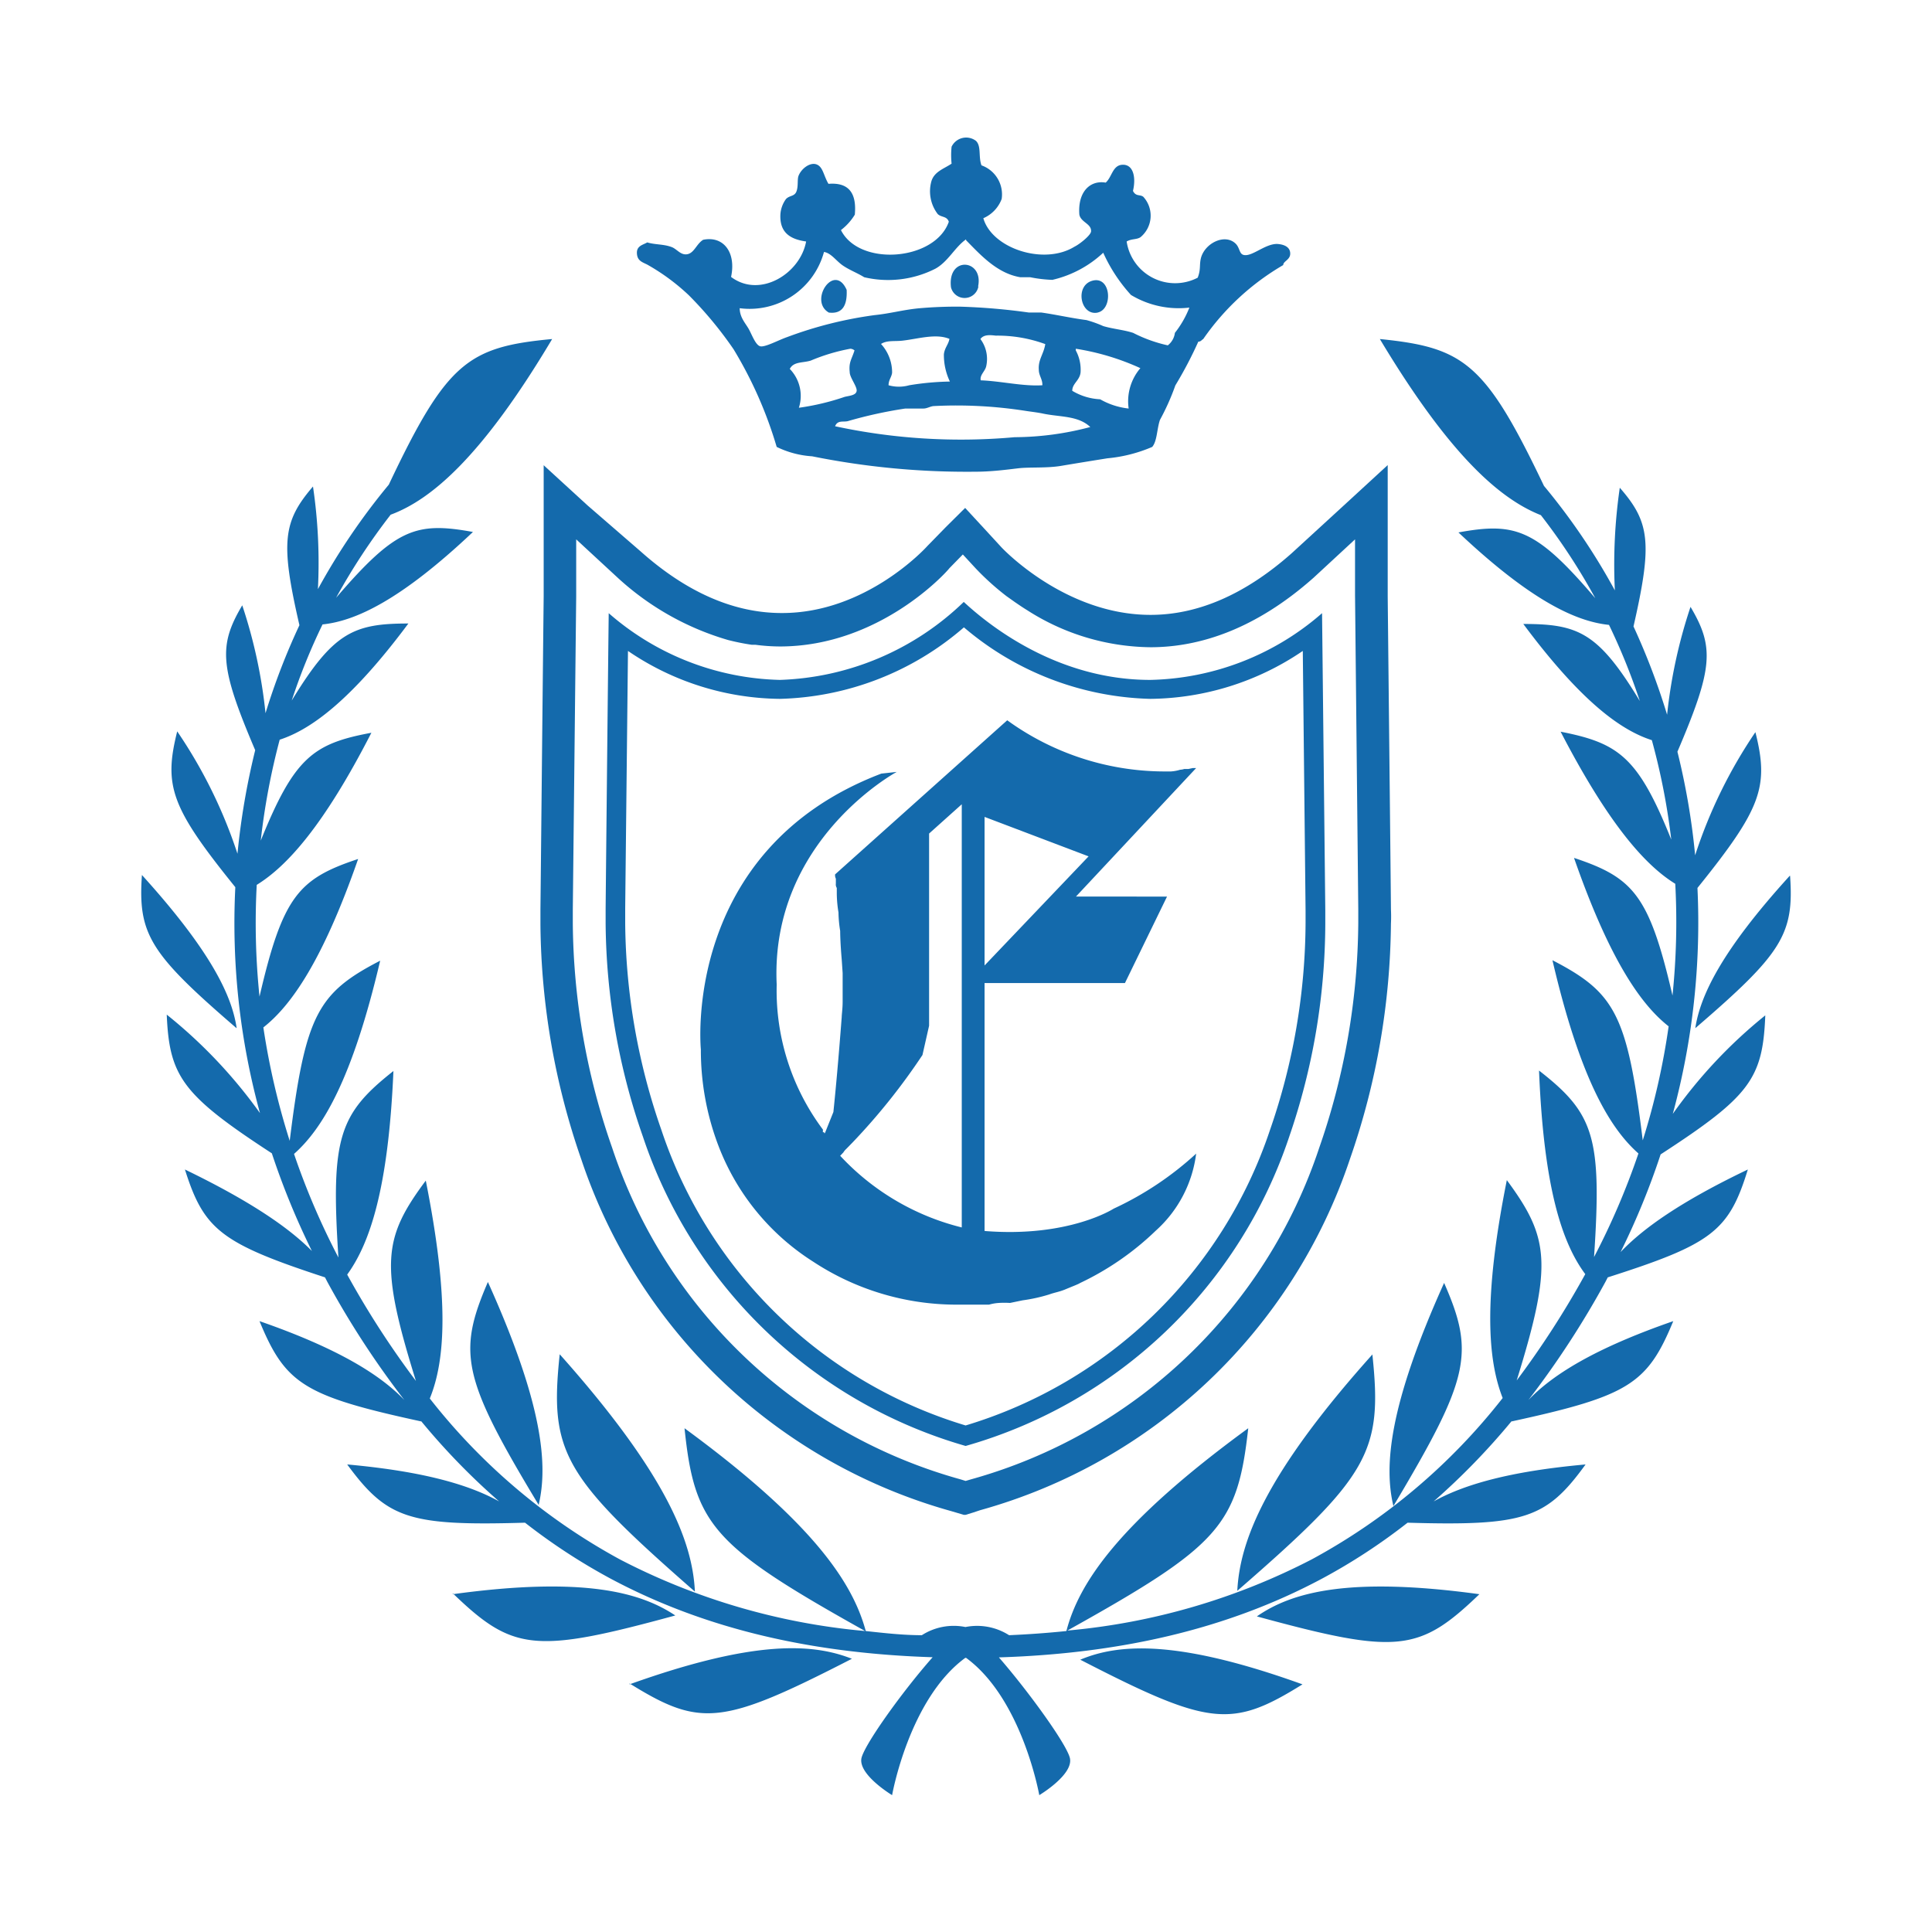 <svg id="レイヤー_1" data-name="レイヤー 1" xmlns="http://www.w3.org/2000/svg" width="44.23mm" height="44.23mm" viewBox="0 0 125.37 125.37"><defs><style>.cls-1{fill:#fff;}.cls-2{fill:#146aac;}</style></defs><rect class="cls-1" width="125.37" height="125.37"/><path class="cls-2" d="M42,17.17a13.71,13.71,0,0,1,2.71,2,25,25,0,0,1,2.89,3.49A26.83,26.83,0,0,1,50.4,29a6.11,6.11,0,0,0,2.3.61,50.73,50.73,0,0,0,10.61,1c1,0,2-.13,2.75-.22s1.85,0,2.8-.16,2-.33,3-.49A9.55,9.55,0,0,0,74.77,29c.32-.38.3-1.16.5-1.75a15.3,15.3,0,0,0,1-2.24,26.23,26.23,0,0,0,1.49-2.84c.17,0,.21-.11.32-.17a16.28,16.28,0,0,1,5.19-4.8c0-.27.51-.34.45-.82s-.65-.54-.86-.55c-.79,0-1.64.86-2.17.71-.29-.08-.23-.49-.54-.76-.7-.62-1.94,0-2.21.93-.13.48,0,.75-.22,1.31a3.18,3.18,0,0,1-4.61-2.35c.33-.19.65-.11.9-.28a1.81,1.81,0,0,0,.18-2.62c-.22-.17-.48,0-.67-.38.22-.93,0-1.8-.77-1.69-.56.09-.61.81-1,1.15-1-.17-1.82.58-1.71,2.07.09.51.79.59.76,1.09,0,.24-.73.83-1.08,1-2,1.23-5.36.1-5.91-1.85A2.2,2.2,0,0,0,65,12.91a2,2,0,0,0-1.31-2.18c-.21-.56,0-1.25-.36-1.59a1.05,1.05,0,0,0-1.58.38,5.27,5.27,0,0,0,0,1.1c-.49.33-1.12.51-1.31,1.14a2.43,2.43,0,0,0,.41,2.13c.24.23.59.12.72.5-.89,2.54-5.81,2.93-7,.54a3.64,3.64,0,0,0,.9-1c.14-1.51-.49-2.1-1.71-2-.32-.54-.35-1.1-.77-1.26s-1,.27-1.18.76c-.08.26,0,.67-.13,1s-.45.24-.68.49a1.9,1.9,0,0,0-.36,1c-.05,1.13.58,1.6,1.67,1.75-.38,2.09-3,3.71-4.87,2.3.34-1.59-.49-2.68-1.81-2.41-.42.25-.57.83-1,.93s-.67-.29-1-.44c-.54-.22-1.11-.16-1.63-.32-.26.16-.69.21-.67.7S41.66,17,42,17.17Zm9.84,9.29a2.51,2.51,0,0,0-.59-2.52c.25-.49.84-.38,1.36-.54a12.3,12.3,0,0,1,2.57-.77.43.43,0,0,1,.27.11c-.19.6-.38.75-.31,1.42,0,.33.48.92.45,1.2s-.41.31-.77.39A15.81,15.81,0,0,1,51.84,26.46Zm14,1.91a38.86,38.86,0,0,1-11.65-.71c.16-.41.52-.26.82-.33a28.6,28.6,0,0,1,3.74-.82c.39,0,.79,0,1.18,0,.23,0,.45-.15.67-.16a29,29,0,0,1,6,.32c.41.06.76.1,1.09.17,1.08.23,2.27.12,3.06.87A19.37,19.37,0,0,1,65.88,28.37Zm-4.24-3.61A17.88,17.88,0,0,0,59,25,2.47,2.47,0,0,1,57.66,25c0-.35.2-.53.23-.82a2.74,2.74,0,0,0-.72-1.86c.4-.26.92-.15,1.44-.22,1-.12,2.13-.47,3-.11-.07.38-.31.57-.36,1A4,4,0,0,0,61.64,24.76ZM67.41,24c0,.37.25.62.23,1-1.26.08-2.67-.27-4-.32-.07-.36.29-.58.36-.93A2.16,2.16,0,0,0,63.62,22c.22-.31.65-.26,1-.22a9,9,0,0,1,3.21.55C67.72,23,67.36,23.33,67.41,24Zm5.83,2.51a4.74,4.74,0,0,1-1.85-.6,3.86,3.86,0,0,1-1.81-.55c0-.48.49-.67.54-1.2a2.63,2.63,0,0,0-.31-1.42c0-.06,0-.1,0-.11A16.06,16.06,0,0,1,74,23.89,3.31,3.31,0,0,0,73.24,26.51ZM53.47,16.35c.46.07.78.57,1.21.87s.93.48,1.4.77a6.77,6.77,0,0,0,4.61-.55c.83-.45,1.27-1.4,2-1.91,0,0,0,0,0,.06.91.92,2,2.15,3.52,2.4.21,0,.43,0,.64,0a8.63,8.63,0,0,0,1.44.17,7.19,7.19,0,0,0,3.3-1.76,10.41,10.41,0,0,0,1.8,2.74,6,6,0,0,0,3.79.82,6.39,6.39,0,0,1-.94,1.64,1.21,1.21,0,0,1-.46.81,9.3,9.3,0,0,1-2.25-.81c-.62-.2-1.3-.25-1.94-.44a7.47,7.47,0,0,0-1.09-.39c-1-.13-2-.36-2.93-.49-.26,0-.55,0-.81,0a40.55,40.55,0,0,0-4.43-.38,27.48,27.48,0,0,0-2.75.11c-1.06.11-1.78.33-2.84.44a26,26,0,0,0-5.65,1.42c-.58.2-1.45.68-1.76.6s-.55-.79-.76-1.15S48,20.58,48,20A5,5,0,0,0,53.47,16.35Zm10,2.24c.37-1.78-2-2-1.76.05A.91.91,0,0,0,63.49,18.59Zm-9.71,1.69c.89.12,1.23-.44,1.18-1.47C54.14,17,52.46,19.52,53.78,20.28Zm17.47,0c1-.21.88-2.37-.32-2.07S70.11,20.54,71.25,20.28Zm44.91,36.55c-4.43,4.87-5.81,7.78-6.13,9.89C115.63,61.89,116.43,60.63,116.16,56.83ZM93.71,83.25c-3.58,7.94-3.91,11.88-3.29,14.48C95.36,89.45,95.72,87.82,93.71,83.25ZM70.1,107.7c8.4,4.33,9.82,4.46,14.42,1.6C76.42,106.38,72.6,106.65,70.1,107.7Zm11.46-2.81c9.12,2.49,10.53,2.32,14.44-1.44C87.47,102.28,83.79,103.34,81.56,104.89Zm7.5-17c-7,7.81-8.61,12.16-8.77,15.34C88.86,95.79,89.72,94.22,89.06,87.94Zm25.49-22a31.6,31.6,0,0,0-6,6.39,47.42,47.42,0,0,0,1.6-14.66c4.16-5.16,4.65-6.57,3.76-10.11A31.54,31.54,0,0,0,110,55.5a45.8,45.8,0,0,0-1.15-6.72c2.31-5.41,2.41-6.77.85-9.4a32.88,32.88,0,0,0-1.52,7A44.81,44.81,0,0,0,106,40.65c1.24-5.42,1.06-6.77-.89-9a34.58,34.58,0,0,0-.32,6.66,41.91,41.91,0,0,0-4.6-6.78C96.38,23.54,95,22.55,89.54,22c4.54,7.57,7.8,10.38,10.45,11.43a40,40,0,0,1,3.53,5.39c-3.85-4.52-5.2-4.94-8.88-4.27,4.72,4.45,7.64,5.78,9.77,6a41,41,0,0,1,2,4.94c-2.7-4.46-4-5-7.56-5,3.72,5,6.31,6.89,8.34,7.54a43.51,43.51,0,0,1,1.26,6.45c-2.15-5.36-3.41-6.26-7.18-7,3.11,6,5.49,8.67,7.44,9.87a46.34,46.34,0,0,1-.18,7.25c-1.51-6.51-2.54-7.65-6.39-8.93,2.3,6.6,4.34,9.52,6.14,10.93A46.09,46.09,0,0,1,106.6,74c-1-8.17-1.8-9.59-5.86-11.69,1.8,7.71,3.73,10.9,5.58,12.54a47.51,47.51,0,0,1-2.88,6.72c.52-7.79,0-9.32-3.57-12.1.31,7.69,1.52,11.22,3,13.21a59,59,0,0,1-4.45,6.9c2.34-7.55,2.12-9.26-.64-13-1.55,7.75-1.23,11.69-.27,14.14a39.77,39.77,0,0,1-12.37,10.46,42.74,42.74,0,0,1-15.88,4.63C79.13,100.31,80.3,99,81,92.68,72.54,98.86,70,102.76,69.2,105.84q-1.85.19-3.72.27a3.86,3.86,0,0,0-2.83-.53,3.83,3.83,0,0,0-2.83.53c-1.23,0-2.45-.14-3.64-.27-.83-3.08-3.35-7-11.76-13.16.65,6.27,1.82,7.63,11.72,13.16a42.74,42.74,0,0,1-15.88-4.63A39.77,39.77,0,0,1,27.89,90.75c1-2.45,1.28-6.39-.26-14.14-2.77,3.72-3,5.43-.64,13a57.79,57.79,0,0,1-4.46-6.9c1.45-2,2.67-5.52,3-13.21-3.52,2.78-4.08,4.31-3.57,12.1a47.51,47.51,0,0,1-2.88-6.72c1.85-1.64,3.78-4.83,5.59-12.54-4.06,2.1-4.86,3.52-5.87,11.69a47.19,47.19,0,0,1-1.71-7.36c1.8-1.41,3.85-4.33,6.15-10.93-3.86,1.28-4.89,2.42-6.4,8.93a46.34,46.34,0,0,1-.18-7.25c1.95-1.2,4.34-3.82,7.44-9.87-3.77.7-5,1.6-7.18,7A44.84,44.84,0,0,1,18.15,48c2-.65,4.62-2.53,8.35-7.54-3.56,0-4.87.57-7.57,5a39.47,39.47,0,0,1,2-4.94c2.12-.22,5.05-1.55,9.76-6-3.68-.67-5-.25-8.88,4.27a41,41,0,0,1,3.54-5.39C28,32.42,31.3,29.61,35.83,22c-5.45.51-6.84,1.5-10.6,9.45a42.56,42.56,0,0,0-4.6,6.78,33.78,33.78,0,0,0-.32-6.66c-1.95,2.27-2.12,3.62-.88,9a43.41,43.41,0,0,0-2.2,5.71,32.73,32.73,0,0,0-1.51-7c-1.56,2.63-1.46,4,.84,9.4a47.17,47.17,0,0,0-1.15,6.72,31.54,31.54,0,0,0-3.91-7.94c-.89,3.54-.4,4.95,3.77,10.11a46.62,46.62,0,0,0,1.6,14.66,32,32,0,0,0-6.05-6.39c.17,4,1,5.21,6.82,9a49.15,49.15,0,0,0,2.6,6.34C18.8,79.72,16.36,78,12,75.89c1.23,3.9,2.34,4.79,9.09,7l.15.29h0a57.68,57.68,0,0,0,5,7.67c-1.55-1.62-4.25-3.33-9.4-5.12,1.68,4.08,2.9,4.86,10.5,6.51l-.06-.08a44.17,44.17,0,0,0,5.11,5.27c-1.92-1.07-4.88-1.95-9.86-2.4,2.59,3.52,4,4,11.54,3.78a39.07,39.07,0,0,0,5.59,3.65c6.27,3.34,13.25,4.84,20.86,5.08-2,2.26-4.56,5.85-4.63,6.62-.11,1.06,2,2.33,2,2.33s1.1-6.24,4.75-8.91h.05c3.65,2.67,4.75,8.91,4.75,8.91s2.13-1.27,2-2.33c-.07-.77-2.66-4.36-4.62-6.61,7.64-.24,14.64-1.74,20.93-5.09a38.52,38.52,0,0,0,5.59-3.65c7.58.22,9-.26,11.55-3.78-5,.45-7.94,1.33-9.86,2.4a45,45,0,0,0,5.11-5.27l-.06.08c7.6-1.65,8.82-2.43,10.5-6.51-5.16,1.79-7.85,3.5-9.4,5.12a58.67,58.67,0,0,0,5-7.67h0l.15-.29c6.76-2.16,7.86-3,9.09-7-4.37,2.09-6.81,3.83-8.26,5.36a48.32,48.32,0,0,0,2.6-6.34C113.55,71.15,114.38,70,114.55,65.94Zm-99.2.78c-.32-2.11-1.71-5-6.14-9.89C8.94,60.63,9.74,61.89,15.35,66.72Zm19.6,31c.62-2.6.29-6.54-3.29-14.48C29.66,87.82,30,89.45,35,97.73Zm5.9,11.57c4.61,2.86,6,2.73,14.43-1.6C52.77,106.65,49,106.38,40.85,109.3Zm-11.47-5.85c3.9,3.76,5.32,3.93,14.44,1.44C41.59,103.34,37.9,102.28,29.38,103.45Zm15.71-.17c-.17-3.18-1.81-7.53-8.77-15.34C35.65,94.22,36.52,95.79,45.09,103.28Z"/><path class="cls-2" d="M63.89,79.88V63.79H73l2.73-5.61H69.82l7.8-8.34H77.4l-.28.06h-.27a1.1,1.1,0,0,1-.27.05,2.54,2.54,0,0,1-.6.11h-.49a17.43,17.43,0,0,1-10.13-3.32l-11.17,10a.52.52,0,0,0,.05.28v.32a.42.42,0,0,0,.06.28V58a8,8,0,0,0,.11,1.21,8,8,0,0,0,.11,1.2c0,.07,0,.69.1,1.85l.06.88V65c0,.47-.06.82-.06,1-.21,2.76-.4,4.82-.54,6.16l-.55,1.37v0h-.05v-.06s-.06,0-.08,0,0,0,0-.06h0v-.11a15.06,15.06,0,0,1-3-9.37v-.06c-.43-9.35,7.79-13.78,7.79-13.78l-1,.11c-13,4.95-11.71,17.9-11.71,17.9a17.4,17.4,0,0,0,1.14,6.25,15.4,15.4,0,0,0,6.13,7.51A16.92,16.92,0,0,0,62,84.66h2.18a2.93,2.93,0,0,1,.63-.11,5.65,5.65,0,0,1,.73,0l.82-.17A10.63,10.63,0,0,0,68.08,84c.36-.13.62-.16,1-.31.65-.27.92-.37,1-.43A18.39,18.39,0,0,0,75,79.86a8.06,8.06,0,0,0,2.62-5,20.83,20.83,0,0,1-5.35,3.57S69.36,80.32,63.89,79.88Zm0-26.87,6.75,2.56-6.75,7.08ZM62.41,79.65A16,16,0,0,1,54.52,75l.21-.22s.06-.11.17-.21l.43-.44a41.13,41.13,0,0,0,4.53-5.67l.43-1.9V54.09l2.12-1.9Z"/><path class="cls-2" d="M86,59.1c0-.05,0-.09-.21-19.31a17.48,17.48,0,0,1-11.15,4.33c-6,0-10.41-3.49-12.1-5.06a18,18,0,0,1-11.93,5.06,17.49,17.49,0,0,1-11.11-4.33c-.05,4.2-.2,19-.2,19.24v.11s0,.3,0,.79a42.77,42.77,0,0,0,2.42,13.83A31.13,31.13,0,0,0,62.66,93.83a31.1,31.1,0,0,0,21-20.07A42.83,42.83,0,0,0,86,59.91C86,59.7,86,59.38,86,59.1ZM82.41,73.33A29.91,29.91,0,0,1,62.66,92.5,29.89,29.89,0,0,1,42.92,73.33a41.57,41.57,0,0,1-2.35-13.4c0-.47,0-.72,0-.73V59c0-.21.12-11,.18-16.76a17.76,17.76,0,0,0,9.86,3.11,18.93,18.93,0,0,0,11.94-4.64,19.38,19.38,0,0,0,12.09,4.64,17.86,17.86,0,0,0,9.9-3.11c.18,16.77.18,16.79.18,16.87s0,.47,0,.76A41.49,41.49,0,0,1,82.41,73.33Z"/><path class="cls-2" d="M90.26,59c0-.6-.21-20.12-.21-20.32V30.18L87.2,32.8l-3.38,3.1c-3,2.66-6.07,4-9.16,4-5.51,0-9.54-4.24-9.68-4.39l-1.14-1.24-1.21-1.31L61.38,34.2l-1.2,1.23,0,0,0,0,0,0c-.12.14-4,4.37-9.46,4.35-3.07,0-6.14-1.32-9.15-4L38.13,32.8l-2.85-2.61v8.48C35.2,46,35.08,58.2,35.07,59c0,.13,0,.46,0,1a47.5,47.5,0,0,0,2.66,15.26,35.3,35.3,0,0,0,24,22.8l.44.13.37.11.12,0,.49-.15L63.6,98a35.27,35.27,0,0,0,24-22.79,47.6,47.6,0,0,0,2.66-15.28C90.28,59.55,90.27,59.22,90.26,59ZM85.61,74.47A33.17,33.17,0,0,1,63,96l-.34.1-.32-.1A33.14,33.14,0,0,1,39.72,74.47a45,45,0,0,1-2.55-14.54c0-.51,0-.81,0-.9l-.42,0h.42s.22-20.32.22-20.34V35l2.64,2.44a18,18,0,0,0,7.21,4.09,15,15,0,0,0,1.54.31l.24,0a12.38,12.38,0,0,0,1.59.11c6.42,0,10.75-4.75,11-5.08l0,0,.87-.89.84.91a17.11,17.11,0,0,0,2,1.8l.55.39c.25.17.51.35.79.52A15.07,15.07,0,0,0,74.66,42c3.18,0,6.82-1.17,10.59-4.52L87.93,35v3.63s.21,20.29.21,20.36,0,.39,0,.9A45.16,45.16,0,0,1,85.61,74.47Z"/></svg>